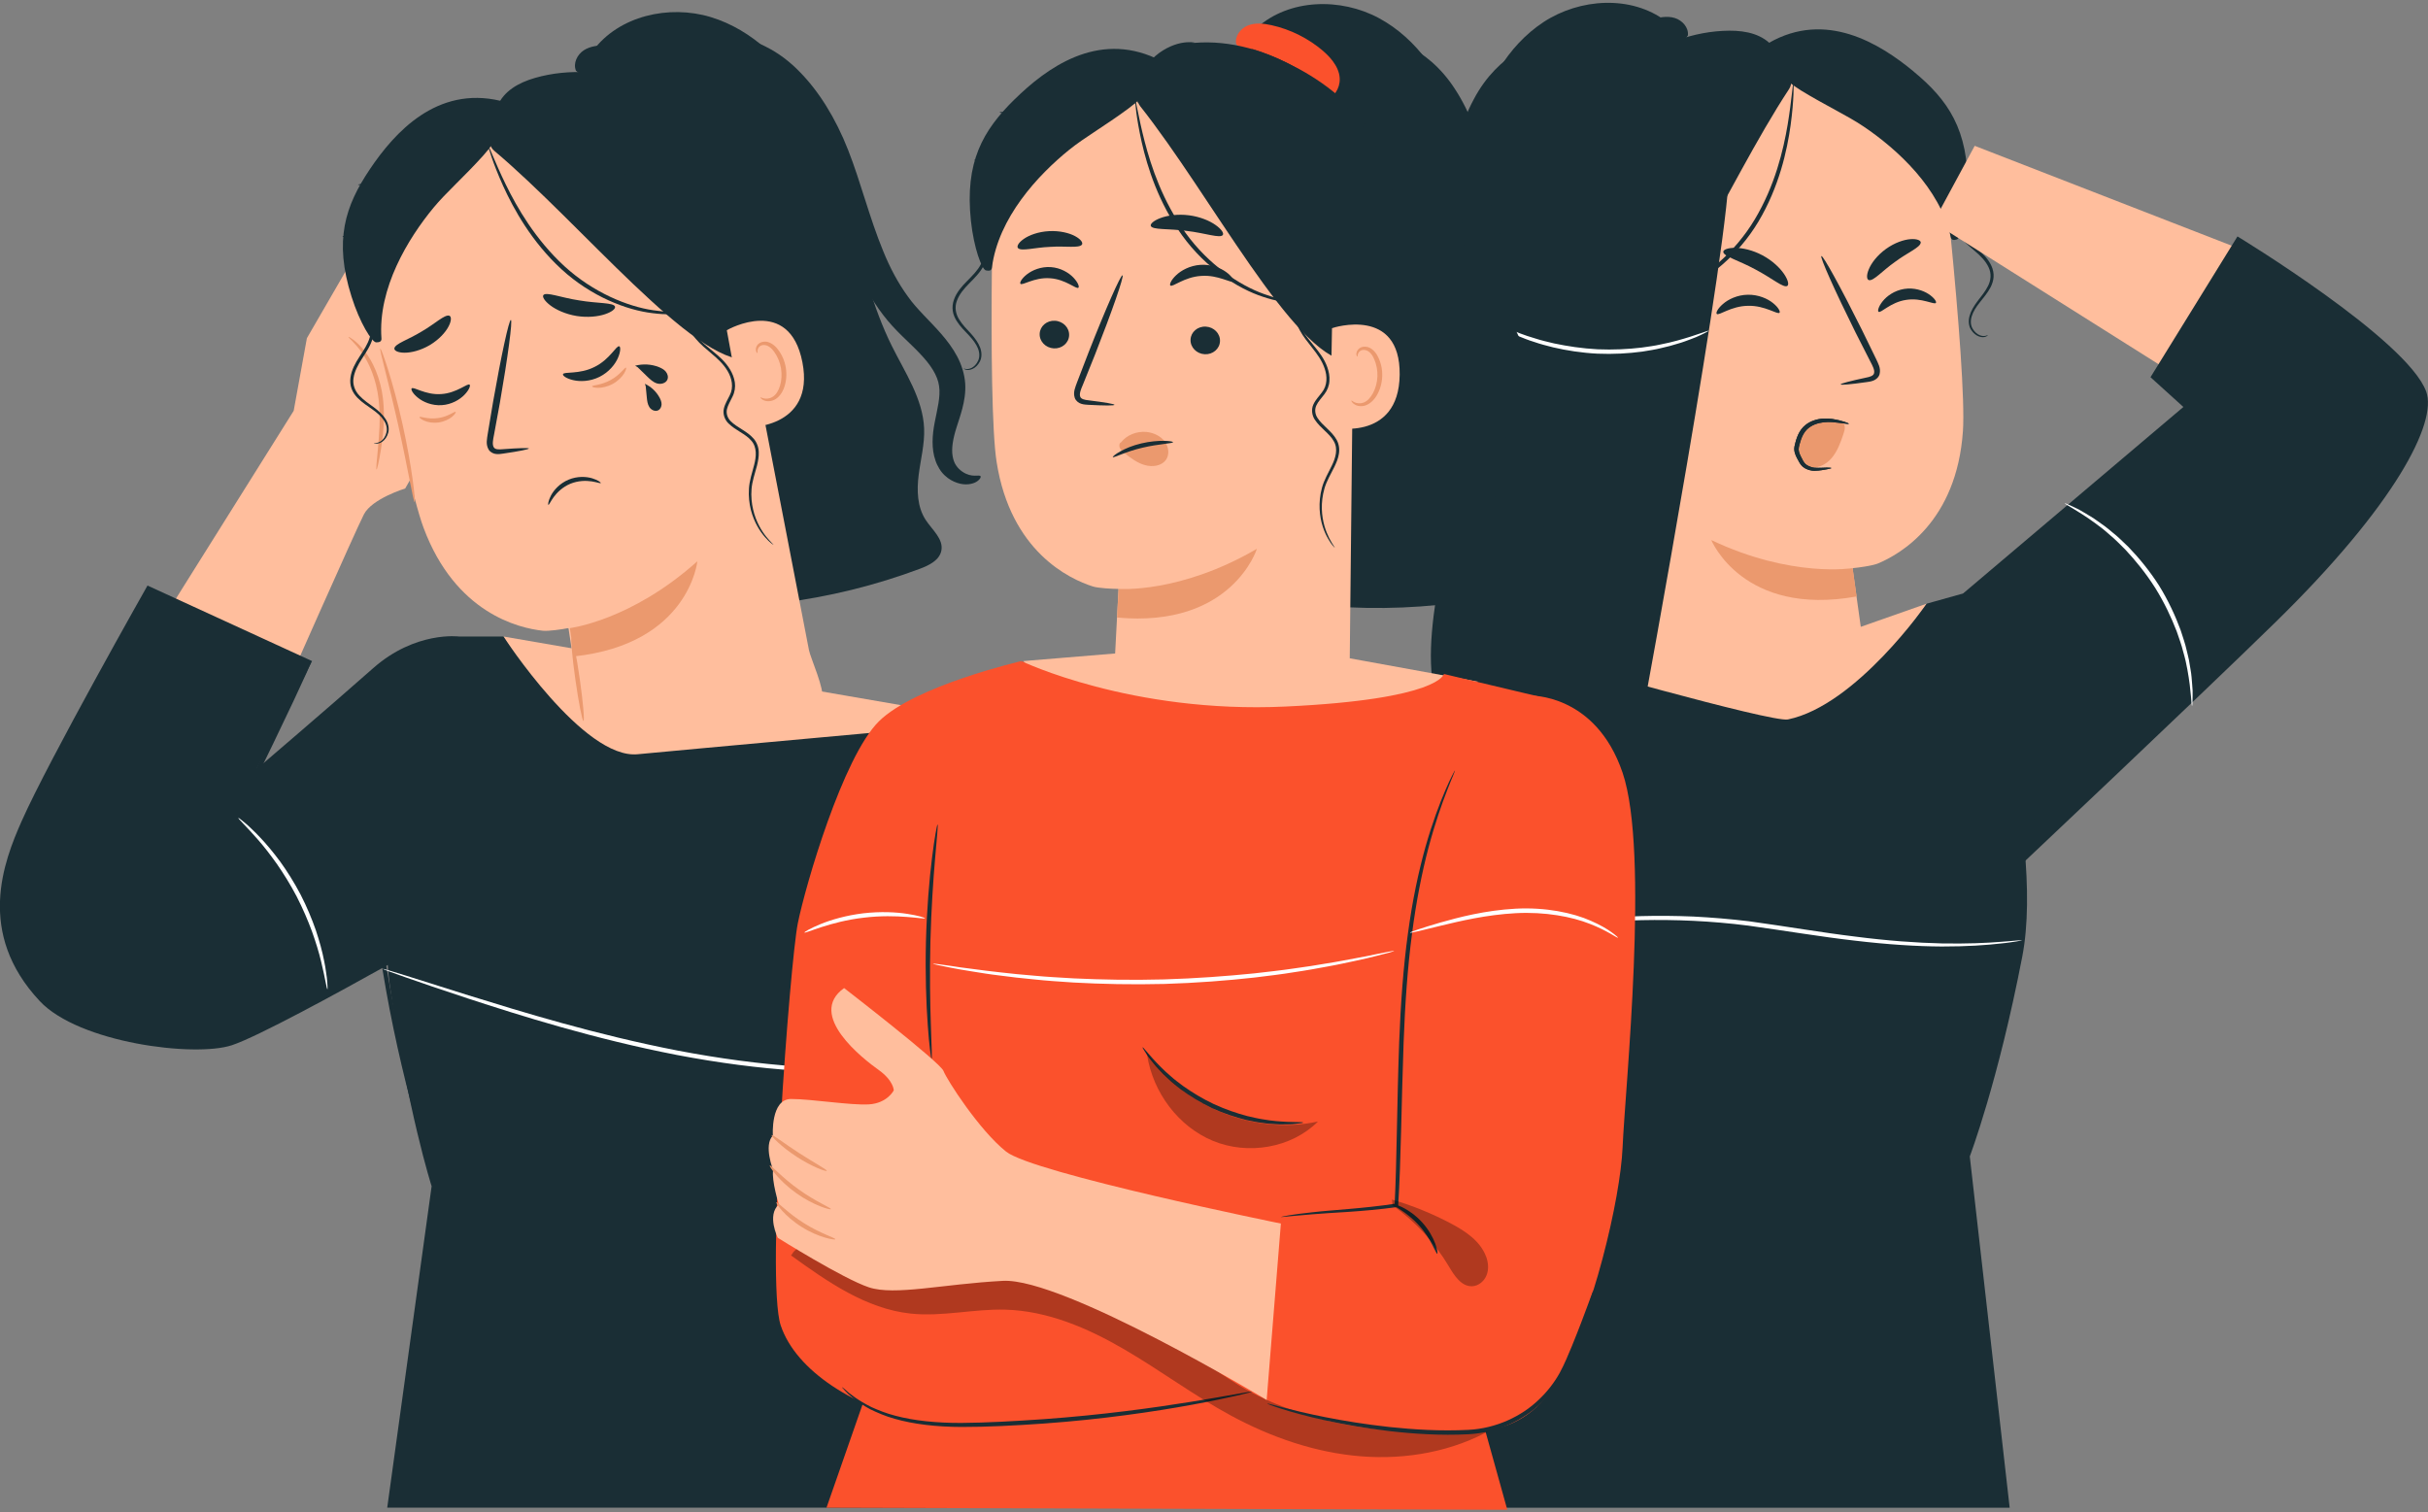 <?xml version="1.0" encoding="UTF-8"?> <svg xmlns="http://www.w3.org/2000/svg" width="350" height="218" viewBox="0 0 350 218" fill="none"><rect x="0" y="0" width="350" height="218" fill="#808080" stroke="none"/><g clip-path="url(#clip0_87_1572)"><path d="M209.893 68.758C208.832 64.596 210.23 60.27 210.962 56.042C212.04 49.873 211.703 43.564 211.472 37.312C211.234 31.06 211.102 24.719 212.558 18.631C214.014 12.543 217.247 6.644 222.487 3.194C227.726 -0.255 235.154 -0.73 240.155 3.055L237.72 19.106C240.015 41.687 239.695 64.531 236.774 87.046C229.988 88.16 223.071 88.472 216.21 87.972C214.804 87.874 213.167 87.587 212.517 86.341C211.719 84.826 212.928 83.097 213.422 81.458C214.072 79.312 213.447 76.985 212.542 74.928C211.637 72.871 210.444 70.921 209.893 68.75V68.758Z" fill="#1A2E35"></path><path d="M230.901 7.209C232.867 5.202 235.335 3.686 238.016 2.842C239.11 2.498 240.295 2.26 241.397 2.588C242.499 2.916 243.445 3.965 243.314 5.104L236.741 14.592C235.442 15.829 233.303 15.665 231.683 14.886C230.424 14.288 229.256 13.272 228.952 11.921C228.557 10.192 229.659 8.479 230.901 7.209Z" fill="#1A2E35"></path><path d="M281.176 33.83C279.835 20.212 268.04 9.422 254.073 9.962C239.259 10.536 228.039 22.941 229.075 37.238L234.726 94.756C234.833 95.871 235.327 96.911 236.092 97.722C240.229 102.081 246.925 104.949 252.469 104.842C257.848 104.744 262.973 102.54 267.045 99.353C268.427 98.271 269.101 96.526 268.854 94.789L267.061 81.999C267.061 81.95 267.086 81.909 267.135 81.901C267.933 81.835 269.965 81.548 270.705 81.237C273.962 79.877 282.065 75.215 282.961 62.138C283.257 57.804 282.344 45.768 281.168 33.838L281.176 33.83Z" fill="#FFBE9D"></path><path d="M265.334 55.419C265.309 55.297 266.707 54.928 268.978 54.444C269.554 54.338 270.096 54.174 270.154 53.773C270.253 53.347 269.948 52.757 269.611 52.117C268.937 50.782 268.229 49.389 267.481 47.931C264.511 41.958 262.307 37.025 262.554 36.91C262.8 36.796 265.408 41.548 268.377 47.513C269.093 48.988 269.784 50.389 270.434 51.733C270.713 52.363 271.166 53.06 270.944 53.945C270.829 54.387 270.425 54.731 270.064 54.862C269.702 55.01 269.373 55.043 269.085 55.084C266.781 55.411 265.35 55.542 265.326 55.419H265.334Z" fill="#1A2E35"></path><path d="M279.079 43.654C278.881 44.022 277.022 42.867 274.76 43.236C272.498 43.572 271.092 45.235 270.787 44.94C270.639 44.809 270.787 44.178 271.396 43.424C271.988 42.679 273.09 41.876 274.497 41.654C275.912 41.433 277.212 41.867 278.009 42.392C278.824 42.925 279.169 43.482 279.07 43.645L279.079 43.654Z" fill="#1A2E35"></path><path d="M256.532 45.079C256.261 45.423 254.46 44.022 251.984 44.088C249.508 44.113 247.756 45.579 247.468 45.251C247.328 45.104 247.591 44.489 248.356 43.834C249.105 43.17 250.413 42.515 251.951 42.49C253.497 42.466 254.813 43.064 255.586 43.695C256.376 44.326 256.656 44.932 256.524 45.079H256.532Z" fill="#1A2E35"></path><path d="M267.061 81.901C267.061 81.901 258.317 83.376 246.686 77.861C246.686 77.861 251.227 88.955 267.637 85.989L267.061 81.901Z" fill="#EB996E"></path><path d="M265.26 60.753C263.787 60.245 262.019 60.598 260.736 61.638C259.847 62.367 259.181 63.449 259.099 64.588C259.025 65.727 259.617 66.89 260.629 67.267C261.772 67.693 263.138 67.071 263.993 66.087C264.848 65.104 265.309 63.842 265.72 62.605C265.836 62.261 265.951 61.909 265.926 61.556C265.901 61.204 265.712 60.852 265.391 60.753" fill="#EB996E"></path><path d="M257.651 41.212C257.125 41.589 255.397 40.065 252.995 38.82C250.618 37.525 248.397 36.952 248.414 36.296C248.43 35.993 249.063 35.722 250.116 35.731C251.161 35.731 252.625 36.042 254.056 36.804C255.488 37.566 256.565 38.607 257.158 39.475C257.758 40.352 257.898 41.024 257.651 41.212Z" fill="#1A2E35"></path><path d="M276.874 34.985C276.809 35.681 274.991 36.394 273.181 37.746C271.339 39.041 270.08 40.54 269.405 40.385C269.093 40.294 269.019 39.713 269.389 38.828C269.743 37.951 270.598 36.804 271.857 35.895C273.115 34.985 274.464 34.543 275.41 34.477C276.364 34.411 276.899 34.666 276.883 34.985H276.874Z" fill="#1A2E35"></path><path d="M255.636 6.791C254.139 4.972 251.794 4.407 249.277 4.424C239.02 4.489 228.787 12.265 224.51 21.556C220.233 30.847 221.927 43.424 227.504 52.003L231.362 52.068C239.119 50.364 248.833 26.57 257.898 12.838C259.025 11.134 256.935 8.373 255.636 6.791Z" fill="#1A2E35"></path><path d="M275.854 10.306C270.911 6.218 263.179 1.498 255.002 6.177C254.106 8.807 257.19 11.552 259.633 13.051C263.22 15.247 266.263 16.632 268.64 18.238C273.444 21.474 279.663 27.111 281.209 34.199C281.308 34.641 281.662 34.657 282.106 34.51C282.673 34.33 283.562 31.192 283.636 27.201C283.792 18.688 280.798 14.395 275.854 10.315V10.306Z" fill="#1A2E35"></path><path d="M233.13 47.12C232.875 47.029 223.046 44.842 224 54.633C224.954 64.424 234.628 61.45 234.611 61.171C234.603 60.893 233.13 47.128 233.13 47.128V47.12Z" fill="#FFBE9D"></path><path d="M231.247 57.746C231.197 57.722 231.091 57.886 230.811 58.041C230.539 58.197 230.062 58.336 229.536 58.189C228.458 57.91 227.43 56.354 227.208 54.592C227.093 53.707 227.208 52.839 227.447 52.101C227.677 51.356 228.096 50.815 228.606 50.667C229.116 50.495 229.511 50.774 229.659 51.036C229.816 51.298 229.774 51.495 229.832 51.511C229.865 51.536 230.029 51.323 229.906 50.929C229.848 50.741 229.709 50.52 229.462 50.356C229.207 50.184 228.853 50.127 228.491 50.2C227.734 50.323 227.126 51.085 226.854 51.888C226.542 52.699 226.402 53.674 226.525 54.674C226.78 56.64 227.973 58.386 229.437 58.664C230.145 58.779 230.704 58.517 230.975 58.254C231.255 57.984 231.288 57.763 231.247 57.746Z" fill="#EB996E"></path><path d="M236.733 43.203C236.7 43.064 239.094 42.957 242.475 41.36C245.839 39.811 250.034 36.501 252.954 31.626C255.874 26.742 257.075 21.63 257.692 17.976C257.996 16.132 258.177 14.633 258.293 13.592C258.408 12.551 258.474 11.978 258.523 11.978C258.564 11.978 258.572 12.56 258.531 13.608C258.49 14.657 258.375 16.173 258.12 18.041C257.61 21.744 256.458 26.947 253.481 31.945C250.495 36.935 246.143 40.278 242.656 41.753C240.912 42.515 239.415 42.9 238.37 43.064C237.852 43.17 237.432 43.178 237.161 43.211C236.881 43.236 236.741 43.236 236.733 43.211V43.203Z" fill="#1A2E35"></path><path d="M286.531 48.332C286.531 48.267 286.087 48.627 285.355 48.316C285.001 48.168 284.623 47.849 284.351 47.373C284.072 46.907 284.022 46.267 284.228 45.604C284.425 44.94 284.845 44.285 285.363 43.629C285.873 42.965 286.498 42.277 286.951 41.401C287.173 40.958 287.345 40.458 287.378 39.926C287.411 39.393 287.296 38.836 287.074 38.344C286.622 37.337 285.807 36.542 284.968 35.829C284.129 35.116 283.298 34.436 282.772 33.592C282.237 32.756 282.081 31.781 282.122 30.856C282.204 28.996 282.813 27.341 282.846 25.866C282.928 24.399 282.575 23.195 282.081 22.523C281.843 22.179 281.596 21.966 281.423 21.843C281.242 21.72 281.143 21.671 281.135 21.679C281.102 21.72 281.522 21.941 281.925 22.621C282.344 23.285 282.632 24.432 282.517 25.849C282.451 27.267 281.801 28.889 281.694 30.847C281.645 31.814 281.801 32.904 282.385 33.838C282.969 34.764 283.833 35.468 284.664 36.181C285.495 36.886 286.251 37.64 286.663 38.541C287.099 39.434 286.992 40.425 286.572 41.237C286.161 42.064 285.569 42.744 285.059 43.424C284.549 44.104 284.113 44.809 283.915 45.546C283.71 46.267 283.792 47.021 284.129 47.537C284.45 48.054 284.886 48.373 285.289 48.512C285.692 48.66 286.046 48.619 286.243 48.537C286.449 48.463 286.531 48.373 286.531 48.365V48.332Z" fill="#1A2E35"></path><path d="M235.491 78.689C235.491 78.689 235.59 78.582 235.746 78.353C235.902 78.124 236.116 77.771 236.33 77.296C236.774 76.346 237.243 74.846 237.177 72.945C237.136 72.003 236.964 70.963 236.569 69.914C236.182 68.849 235.483 67.865 234.866 66.825C234.257 65.801 233.731 64.531 234.29 63.367C234.808 62.196 236.018 61.376 236.741 60.041C237.112 59.377 237.144 58.476 236.741 57.812C236.363 57.148 235.812 56.706 235.384 56.214C234.479 55.272 234.389 53.928 234.685 52.781C234.973 51.618 235.582 50.626 236.19 49.717C236.791 48.807 237.375 47.939 237.753 47.062C238.576 45.301 238.222 43.58 237.622 42.712C237.325 42.261 236.98 41.999 236.733 41.876C236.486 41.745 236.338 41.712 236.338 41.72C236.297 41.769 236.939 41.925 237.474 42.802C237.992 43.654 238.271 45.276 237.457 46.931C237.079 47.767 236.495 48.594 235.878 49.504C235.261 50.405 234.595 51.438 234.282 52.675C234.126 53.289 234.052 53.961 234.159 54.633C234.249 55.305 234.578 55.985 235.055 56.501C235.508 57.017 236.042 57.468 236.347 58.017C236.659 58.566 236.643 59.238 236.33 59.819C235.697 61.007 234.463 61.851 233.871 63.17C233.566 63.826 233.533 64.588 233.706 65.243C233.871 65.907 234.183 66.489 234.496 67.03C235.146 68.095 235.828 69.037 236.207 70.045C236.593 71.044 236.791 72.044 236.84 72.962C236.947 74.797 236.536 76.28 236.157 77.23C235.771 78.189 235.434 78.664 235.475 78.689H235.491Z" fill="#1A2E35"></path><path d="M204.053 77.632C204.004 77.763 204.209 78.058 204.834 78.238C205.451 78.41 206.521 78.328 207.541 77.607C208.051 77.255 208.552 76.755 208.947 76.083C209.153 75.747 209.309 75.362 209.432 74.928C209.531 74.518 209.613 74.092 209.622 73.65C209.712 71.856 209.038 70.012 208.149 68.316C207.286 66.653 206.274 65.022 206.06 63.482C205.83 61.941 206.364 60.18 207.384 58.214C208.363 56.255 209.86 54.092 210.88 51.38C211.892 48.734 212.501 45.882 212.772 43.015C213.34 37.271 212.937 32.011 213.126 27.406C213.282 22.859 214.105 18.828 215.347 15.698C216.564 12.543 218.283 10.405 219.624 9.045C220.323 8.397 220.874 7.865 221.277 7.521C221.664 7.152 221.853 6.89 221.787 6.742C221.722 6.603 221.409 6.587 220.85 6.709C220.282 6.808 219.517 7.127 218.555 7.635C216.696 8.692 214.228 10.905 212.435 14.338C210.6 17.738 209.35 22.187 208.939 27.16C208.519 32.076 208.774 37.328 208.248 42.548C207.993 45.153 207.491 47.603 206.702 49.823C205.961 52.003 204.662 54.068 203.6 56.411C203.074 57.583 202.605 58.82 202.342 60.147C202.079 61.466 202.054 62.884 202.358 64.195C202.663 65.514 203.222 66.604 203.773 67.521C204.333 68.439 204.892 69.217 205.369 69.93C206.315 71.323 206.94 72.593 207.072 73.691C207.113 73.961 207.113 74.232 207.105 74.478C207.088 74.699 207.055 74.92 206.981 75.133C206.85 75.567 206.619 75.952 206.364 76.264C205.32 77.558 204.135 77.304 204.036 77.624L204.053 77.632Z" fill="#1A2E35"></path><path d="M264.009 67.472C264.009 67.513 263.779 67.562 263.368 67.652C262.948 67.726 262.356 67.857 261.558 67.874C261.369 67.874 261.122 67.849 260.917 67.792C260.703 67.734 260.481 67.669 260.258 67.546C260.036 67.431 259.823 67.267 259.65 67.054C259.469 66.849 259.345 66.595 259.23 66.391C259 65.965 258.687 65.465 258.646 64.809C258.646 64.645 258.646 64.49 258.687 64.326L258.786 63.908C258.852 63.629 258.934 63.343 259.041 63.064C259.247 62.499 259.551 61.95 259.971 61.532C260.39 61.106 260.9 60.819 261.394 60.639C262.397 60.27 263.376 60.295 264.133 60.401C265.663 60.647 266.518 61.024 266.51 61.089C266.493 61.196 265.564 60.975 264.092 60.852C263.36 60.811 262.479 60.844 261.607 61.188C261.18 61.36 260.76 61.614 260.423 61.966C260.086 62.318 259.831 62.777 259.642 63.285C259.551 63.539 259.469 63.801 259.403 64.064L259.313 64.457C259.288 64.572 259.28 64.678 259.28 64.793C259.288 65.235 259.526 65.678 259.757 66.12C259.971 66.587 260.176 66.882 260.522 67.087C260.867 67.275 261.237 67.406 261.575 67.431C262.29 67.48 262.915 67.415 263.335 67.415C263.763 67.415 264.001 67.439 264.001 67.488L264.009 67.472Z" fill="#1A2E35"></path><path d="M277.73 87.03L264.157 91.798C264.157 91.798 265.72 104.957 265.786 104.138C265.852 103.318 277.73 87.03 277.73 87.03Z" fill="#FFBE9D"></path><path d="M264.009 67.472C264.009 67.513 263.779 67.562 263.368 67.652C262.948 67.726 262.356 67.857 261.558 67.874C261.369 67.874 261.122 67.849 260.917 67.792C260.703 67.734 260.481 67.669 260.258 67.546C260.036 67.431 259.823 67.267 259.65 67.054C259.469 66.849 259.345 66.595 259.23 66.391C259 65.965 258.687 65.465 258.646 64.809C258.646 64.645 258.646 64.49 258.687 64.326L258.786 63.908C258.852 63.629 258.934 63.343 259.041 63.064C259.247 62.499 259.551 61.95 259.971 61.532C260.39 61.106 260.9 60.819 261.394 60.639C262.397 60.27 263.376 60.295 264.133 60.401C265.663 60.647 266.518 61.024 266.51 61.089C266.493 61.196 265.564 60.975 264.092 60.852C263.36 60.811 262.479 60.844 261.607 61.188C261.18 61.36 260.76 61.614 260.423 61.966C260.086 62.318 259.831 62.777 259.642 63.285C259.551 63.539 259.469 63.801 259.403 64.064L259.313 64.457C259.288 64.572 259.28 64.678 259.28 64.793C259.288 65.235 259.526 65.678 259.757 66.12C259.971 66.587 260.176 66.882 260.522 67.087C260.867 67.275 261.237 67.406 261.575 67.431C262.29 67.48 262.915 67.415 263.335 67.415C263.763 67.415 264.001 67.439 264.001 67.488L264.009 67.472Z" fill="#1A2E35"></path><path d="M284.656 21.023L278.7 32.052L312.36 53.265L322.329 35.665L284.656 21.023Z" fill="#FFBE9D"></path><path d="M210.271 69.135C210.271 69.135 217.206 25.505 218.834 21.032C220.463 16.558 231.206 5.087 237.72 6.521C244.235 7.955 248.858 14.174 249.244 23.801C249.631 33.437 236.848 102.647 236.848 102.647C236.848 102.647 218.152 116.96 210.954 108.21C203.757 99.459 205.912 90.602 210.28 69.144L210.271 69.135Z" fill="#1A2E35"></path><path d="M223.153 94.977C223.153 94.977 255.381 104.203 257.733 103.72C267.604 101.68 277.738 87.03 277.738 87.03L284.072 85.252C284.072 85.252 295.004 119.812 291.516 137.895C288.028 155.978 283.948 166.719 283.948 166.719L289.698 217.363H195.819L214.968 162.573L209.926 106.858L223.161 94.977H223.153Z" fill="#1A2E35"></path><path d="M309.999 54.379L314.737 58.672L282.978 85.563L290.002 125.932C290.002 125.932 317.27 100.221 328.07 89.644C345.196 72.88 351.382 60.934 349.737 56.444C346.981 48.922 322.535 34.084 322.535 34.084L309.999 54.379Z" fill="#1A2E35"></path><path d="M235.524 123.433C235.458 123.458 234.94 122.36 234.414 120.484C234.142 119.541 233.904 118.402 233.706 117.124C233.525 115.846 233.402 114.429 233.385 112.937C233.385 111.446 233.492 110.021 233.657 108.742C233.838 107.464 234.068 106.317 234.323 105.375C234.825 103.49 235.327 102.384 235.393 102.409C235.606 102.458 233.961 107.038 234.027 112.929C234.027 118.82 235.738 123.376 235.532 123.433H235.524Z" fill="#1A2E35"></path><path d="M267.53 134.732C267.53 134.732 267.645 135.207 267.686 136.092C267.736 136.969 267.711 138.255 267.522 139.82C267.16 142.942 265.901 147.276 263.096 151.25C260.283 155.232 256.615 157.862 253.793 159.263C252.378 159.976 251.169 160.418 250.33 160.672C249.483 160.926 249.006 161.017 248.989 160.984C248.948 160.869 250.848 160.361 253.579 158.862C256.302 157.387 259.839 154.757 262.57 150.881C265.309 147.006 266.6 142.811 267.069 139.755C267.563 136.682 267.398 134.732 267.522 134.732H267.53Z" fill="#1A2E35"></path><path d="M301.411 105.498C301.485 105.563 300.556 106.629 299.182 108.423C297.809 110.217 296.024 112.79 294.379 115.813C292.742 118.845 291.557 121.737 290.8 123.868C290.044 125.998 289.665 127.35 289.567 127.325C289.492 127.309 289.723 125.916 290.373 123.728C291.022 121.541 292.149 118.583 293.811 115.51C295.481 112.446 297.348 109.881 298.829 108.144C300.309 106.399 301.354 105.449 301.411 105.506V105.498Z" fill="#1A2E35"></path><path d="M291.499 135.56C291.499 135.56 291.228 135.633 290.71 135.715C290.183 135.789 289.418 135.928 288.415 136.018C286.416 136.256 283.512 136.461 279.91 136.453C276.315 136.436 272.029 136.166 267.308 135.601C262.586 135.068 257.429 134.191 252.025 133.446C241.175 132.061 231.214 132.651 224.14 133.659C220.595 134.158 217.749 134.724 215.791 135.142C214.828 135.355 214.072 135.519 213.537 135.642C213.019 135.748 212.747 135.797 212.739 135.781C212.739 135.756 212.994 135.674 213.504 135.519C214.014 135.371 214.763 135.15 215.733 134.904C217.683 134.412 220.521 133.773 224.074 133.216C227.628 132.667 231.897 132.2 236.651 132.069C239.028 132.004 241.529 132.028 244.12 132.135C246.703 132.266 249.384 132.487 252.107 132.815C257.544 133.56 262.677 134.453 267.382 135.019C272.079 135.625 276.34 135.928 279.918 136.01C283.496 136.076 286.4 135.945 288.39 135.781C289.394 135.723 290.167 135.625 290.693 135.592C291.22 135.551 291.499 135.543 291.499 135.56Z" fill="white"></path><path d="M315.995 101.762C315.864 101.762 315.905 99.722 315.312 96.518C315.23 96.116 315.148 95.698 315.057 95.264C314.967 94.83 314.827 94.388 314.704 93.929C314.482 92.995 314.12 92.036 313.774 91.02C313.001 89.013 311.989 86.866 310.681 84.76C309.349 82.663 307.852 80.819 306.379 79.246C305.614 78.492 304.907 77.747 304.159 77.14C303.797 76.829 303.459 76.509 303.106 76.239C302.752 75.969 302.406 75.715 302.086 75.469C299.453 73.535 297.586 72.683 297.652 72.56C297.669 72.519 298.137 72.716 298.976 73.117C299.19 73.216 299.421 73.33 299.667 73.453C299.914 73.584 300.177 73.748 300.457 73.912C301.016 74.256 301.683 74.609 302.349 75.108C302.686 75.346 303.04 75.6 303.41 75.862C303.78 76.124 304.126 76.444 304.504 76.747C305.277 77.345 306.009 78.083 306.807 78.845C308.329 80.418 309.867 82.286 311.233 84.424C312.565 86.579 313.577 88.775 314.334 90.823C314.671 91.864 315.016 92.847 315.222 93.798C315.329 94.273 315.461 94.724 315.543 95.166C315.617 95.608 315.691 96.034 315.757 96.444C315.913 97.255 315.946 98.009 316.003 98.656C316.028 98.984 316.061 99.287 316.069 99.566C316.069 99.844 316.069 100.098 316.069 100.336C316.069 101.262 316.036 101.762 315.995 101.762Z" fill="white"></path><path d="M246.316 47.693C246.316 47.693 245.929 47.947 245.164 48.299C244.786 48.48 244.317 48.693 243.758 48.889C243.199 49.094 242.573 49.348 241.85 49.545C241.134 49.766 240.344 49.995 239.481 50.176C238.625 50.397 237.696 50.528 236.717 50.692C234.751 50.954 232.571 51.085 230.276 50.987C227.989 50.872 225.826 50.528 223.893 50.077C222.931 49.832 222.018 49.602 221.187 49.307C220.34 49.053 219.583 48.742 218.892 48.463C218.193 48.201 217.592 47.882 217.058 47.627C216.515 47.382 216.07 47.128 215.717 46.915C214.993 46.497 214.606 46.243 214.631 46.21C214.689 46.104 216.293 47.013 219.065 48.045C219.756 48.299 220.521 48.578 221.351 48.807C222.174 49.078 223.079 49.283 224.033 49.512C225.941 49.913 228.063 50.241 230.309 50.356C232.555 50.454 234.702 50.34 236.643 50.11C237.605 49.971 238.526 49.856 239.374 49.66C240.229 49.504 241.011 49.299 241.726 49.111C244.58 48.34 246.267 47.587 246.308 47.693H246.316Z" fill="white"></path><path d="M218.209 20.007C218.209 20.007 218.349 19.606 218.719 18.942C219.114 18.295 219.723 17.369 220.619 16.337C222.396 14.247 225.382 11.88 228.894 9.708C229.774 9.159 230.63 8.627 231.469 8.127C232.308 7.627 233.147 7.16 234.002 6.824C234.858 6.488 235.738 6.292 236.577 6.292C237.416 6.292 238.173 6.464 238.831 6.685C240.147 7.144 241.085 7.75 241.718 8.152C242.351 8.569 242.68 8.832 242.664 8.864C242.639 8.905 242.261 8.717 241.595 8.365C240.92 8.029 239.966 7.488 238.699 7.111C238.066 6.931 237.358 6.791 236.593 6.824C235.837 6.841 235.031 7.037 234.233 7.373C233.427 7.701 232.629 8.16 231.798 8.668C230.975 9.184 230.12 9.708 229.24 10.257C225.744 12.42 222.783 14.69 220.957 16.648C219.114 18.598 218.316 20.081 218.217 20.024L218.209 20.007Z" fill="#1A2E35"></path><path d="M52.743 34.067L44.237 48.758L42.337 59.221L26.1 85.121L23.904 88.627L40.709 100.328C40.709 100.328 51.279 76.436 52.455 74.158C53.623 71.88 58.41 70.422 58.41 70.422L66.002 57.091L52.734 34.067H52.743Z" fill="#FFBE9D"></path><path d="M54.281 67.71C54.19 67.693 54.297 66.546 54.478 64.695C54.643 62.851 54.898 60.286 54.569 57.501C54.24 54.723 53.228 52.339 52.167 50.848C51.122 49.34 50.16 48.66 50.234 48.57C50.258 48.537 50.522 48.676 50.941 48.988C51.369 49.307 51.937 49.832 52.529 50.577C53.73 52.06 54.857 54.535 55.202 57.419C55.539 60.303 55.202 62.908 54.922 64.744C54.626 66.587 54.355 67.718 54.273 67.701L54.281 67.71Z" fill="#EB996E"></path><path d="M72.583 91.766L143.554 104.023C143.554 104.023 83.646 110.291 83.622 109.472C83.597 108.652 72.583 91.774 72.583 91.774V91.766Z" fill="#FFBE9D"></path><path d="M133.214 61.778C133.041 57.492 130.475 53.732 128.566 49.889C125.778 44.276 124.297 38.139 122.743 32.068C121.188 26.005 119.51 19.884 116.376 14.46C113.242 9.036 108.471 4.292 102.458 2.465C96.445 0.638 89.19 2.277 85.472 7.324L92.382 22.031C96.618 44.334 103.429 66.153 112.642 86.907C119.469 86.055 126.189 84.4 132.622 81.991C133.938 81.499 135.427 80.762 135.698 79.385C136.027 77.706 134.382 76.395 133.444 74.961C132.21 73.085 132.145 70.676 132.432 68.447C132.712 66.219 133.304 64.014 133.214 61.769V61.778Z" fill="#1A2E35"></path><path d="M95.54 8.717C93.089 7.349 90.284 6.595 87.471 6.537C86.328 6.513 85.119 6.628 84.156 7.25C83.194 7.873 82.585 9.151 83.029 10.2L92.028 17.443C93.624 18.262 95.631 17.5 96.964 16.296C98 15.362 98.831 14.067 98.74 12.682C98.625 10.913 97.079 9.585 95.532 8.717H95.54Z" fill="#1A2E35"></path><path d="M54.725 48.439C52.134 35.001 60.368 21.318 73.915 17.893C88.286 14.256 102.573 22.982 105.65 36.984L116.615 93.732C116.828 94.83 118.967 99.582 118.465 100.582C115.743 105.932 107.821 106.948 102.467 108.415C97.276 109.84 91.74 109.168 86.92 107.268C85.291 106.62 84.14 105.137 83.885 103.408L81.96 90.635C81.96 90.586 81.911 90.553 81.861 90.561C81.072 90.725 79.048 91.02 78.242 90.93C74.73 90.553 65.632 88.365 61.051 76.075C59.537 72.003 56.979 60.205 54.709 48.431L54.725 48.439Z" fill="#FFBE9D"></path><path d="M76.26 64.67C76.243 64.547 74.804 64.588 72.484 64.76C71.9 64.817 71.333 64.817 71.16 64.449C70.946 64.072 71.061 63.416 71.209 62.703C71.481 61.237 71.76 59.697 72.056 58.082C73.2 51.519 73.915 46.161 73.644 46.12C73.373 46.079 72.229 51.372 71.078 57.935C70.806 59.549 70.551 61.089 70.304 62.564C70.214 63.244 69.984 64.047 70.444 64.826C70.683 65.211 71.16 65.432 71.546 65.457C71.933 65.489 72.262 65.432 72.55 65.391C74.853 65.055 76.26 64.776 76.251 64.645L76.26 64.67Z" fill="#1A2E35"></path><path d="M67.713 55.469C67.442 55.149 65.879 56.681 63.584 56.812C61.297 56.976 59.57 55.657 59.331 56.009C59.216 56.165 59.504 56.755 60.261 57.353C61.001 57.951 62.252 58.5 63.675 58.41C65.097 58.32 66.274 57.615 66.94 56.927C67.623 56.231 67.837 55.616 67.705 55.469H67.713Z" fill="#1A2E35"></path><path d="M89.264 49.93C88.861 49.75 87.915 51.823 85.695 52.904C83.49 54.018 81.253 53.535 81.154 53.953C81.096 54.15 81.615 54.567 82.602 54.797C83.572 55.034 85.037 55.018 86.418 54.33C87.8 53.642 88.689 52.503 89.084 51.585C89.487 50.659 89.462 49.995 89.273 49.922L89.264 49.93Z" fill="#1A2E35"></path><path d="M82.141 90.553C82.141 90.553 90.951 89.496 100.525 80.918C100.525 80.918 99.332 92.839 82.75 94.633L82.141 90.545V90.553Z" fill="#EB996E"></path><path d="M88.664 44.219C88.475 43.596 86.171 43.768 83.506 43.31C80.833 42.908 78.711 42.023 78.324 42.548C78.152 42.802 78.497 43.392 79.336 44.031C80.167 44.661 81.524 45.292 83.12 45.555C84.724 45.809 86.213 45.636 87.208 45.301C88.22 44.965 88.738 44.514 88.656 44.219H88.664Z" fill="#1A2E35"></path><path d="M64.769 45.514C64.102 45.301 62.72 46.677 60.771 47.8C58.846 48.98 56.971 49.537 56.847 50.217C56.806 50.536 57.316 50.839 58.279 50.848C59.233 50.864 60.623 50.536 61.955 49.75C63.288 48.955 64.234 47.898 64.662 47.062C65.106 46.218 65.073 45.628 64.769 45.514Z" fill="#1A2E35"></path><path d="M71.703 15.296C72.624 13.133 74.713 11.929 77.123 11.232C86.978 8.397 99.004 12.961 105.749 20.663C112.494 28.357 114.46 40.909 111.548 50.708L107.863 51.855C99.941 52.413 83.852 32.339 71.242 21.736C69.679 20.417 70.888 17.181 71.695 15.296H71.703Z" fill="#1A2E35"></path><path d="M53.319 24.391C56.897 19.073 62.967 12.363 72.139 14.534C73.743 16.804 71.571 20.302 69.655 22.433C66.841 25.554 64.316 27.742 62.49 29.946C58.805 34.411 54.454 41.564 54.988 48.799C55.021 49.25 54.684 49.364 54.223 49.356C53.623 49.34 51.879 46.587 50.678 42.777C48.103 34.657 49.749 29.7 53.327 24.383L53.319 24.391Z" fill="#1A2E35"></path><path d="M104.77 47.611C104.984 47.456 113.793 42.58 115.669 52.232C117.544 61.892 107.427 61.769 107.352 61.499C107.278 61.229 104.77 47.611 104.77 47.611Z" fill="#FFBE9D"></path><path d="M109.606 57.271C109.606 57.271 109.796 57.353 110.108 57.435C110.412 57.509 110.906 57.501 111.375 57.214C112.329 56.64 112.872 54.854 112.584 53.109C112.436 52.224 112.09 51.421 111.646 50.79C111.21 50.143 110.659 49.733 110.125 49.741C109.59 49.725 109.286 50.102 109.22 50.397C109.146 50.692 109.244 50.872 109.195 50.897C109.17 50.929 108.957 50.774 108.957 50.364C108.957 50.167 109.031 49.913 109.22 49.684C109.417 49.455 109.738 49.291 110.108 49.258C110.865 49.168 111.671 49.725 112.165 50.413C112.699 51.102 113.11 52.003 113.275 52.994C113.588 54.953 112.946 56.968 111.622 57.64C110.972 57.951 110.363 57.853 110.026 57.681C109.68 57.501 109.59 57.296 109.615 57.271H109.606Z" fill="#EB996E"></path><path d="M51.608 26.636C51.608 26.71 52.718 26.742 54.503 26.587C56.288 26.431 58.747 26.046 61.388 25.317C64.028 24.588 66.34 23.662 67.952 22.883C69.564 22.105 70.502 21.515 70.469 21.45C70.428 21.367 69.424 21.826 67.779 22.49C66.134 23.162 63.839 24.006 61.231 24.727C58.624 25.44 56.214 25.89 54.462 26.152C52.71 26.423 51.608 26.538 51.616 26.636H51.608Z" fill="#1A2E35"></path><path d="M49.37 34.1C49.37 34.174 50.201 34.321 51.566 34.28C52.932 34.239 54.824 33.953 56.79 33.207C58.747 32.462 60.36 31.421 61.404 30.544C62.449 29.668 62.975 28.996 62.926 28.947C62.803 28.791 60.409 31.216 56.576 32.642C52.767 34.117 49.362 33.904 49.37 34.1Z" fill="#1A2E35"></path><path d="M107.492 23.793C107.459 23.67 105.419 24.358 101.998 24.776C100.295 25.022 98.239 25.071 95.968 25.063C93.698 24.981 91.197 24.743 88.615 24.301C86.032 23.834 83.605 23.178 81.434 22.498C79.278 21.769 77.354 21.048 75.799 20.302C72.665 18.869 70.855 17.713 70.798 17.812C70.773 17.844 71.209 18.156 72.023 18.688C72.427 18.967 72.936 19.27 73.537 19.598C74.138 19.934 74.82 20.327 75.61 20.696C77.156 21.491 79.081 22.261 81.253 23.031C83.441 23.752 85.884 24.424 88.499 24.899C91.115 25.358 93.649 25.571 95.952 25.628C98.255 25.612 100.336 25.513 102.055 25.21C102.919 25.104 103.692 24.932 104.367 24.768C105.041 24.628 105.617 24.473 106.078 24.317C107.007 24.022 107.509 23.842 107.492 23.801V23.793Z" fill="#1A2E35"></path><path d="M71.966 21.114C71.966 21.114 72.287 21.581 72.945 22.351C73.274 22.736 73.685 23.211 74.203 23.711C74.722 24.219 75.273 24.825 75.972 25.407C77.321 26.636 79.023 27.98 81.047 29.299C83.079 30.593 85.415 31.872 87.998 32.928C90.589 33.961 93.163 34.674 95.532 35.141C97.909 35.575 100.081 35.78 101.907 35.804C102.82 35.854 103.643 35.788 104.367 35.772C105.091 35.755 105.707 35.69 106.217 35.624C107.229 35.509 107.78 35.419 107.78 35.378C107.772 35.255 105.535 35.542 101.924 35.378C100.122 35.305 97.984 35.059 95.647 34.6C93.32 34.108 90.794 33.395 88.236 32.371C85.695 31.331 83.383 30.085 81.36 28.832C79.353 27.554 77.633 26.259 76.268 25.087C73.529 22.744 72.065 21.04 71.974 21.122L71.966 21.114Z" fill="#1A2E35"></path><path d="M100.196 44.874C100.188 44.727 97.86 45.301 94.167 44.727C90.498 44.194 85.538 42.203 81.343 38.361C77.156 34.502 74.54 29.938 72.912 26.603C72.089 24.924 71.497 23.531 71.086 22.572C70.683 21.605 70.452 21.073 70.411 21.089C70.37 21.105 70.526 21.663 70.864 22.654C71.201 23.645 71.744 25.071 72.517 26.783C74.063 30.184 76.646 34.862 80.924 38.803C85.209 42.744 90.334 44.719 94.101 45.153C95.985 45.391 97.531 45.342 98.584 45.194C99.11 45.153 99.513 45.038 99.785 44.989C100.056 44.932 100.196 44.891 100.196 44.866V44.874Z" fill="#1A2E35"></path><path d="M53.903 63.867C53.886 63.801 54.404 64.023 55.021 63.515C55.317 63.277 55.597 62.859 55.712 62.327C55.844 61.794 55.712 61.171 55.325 60.59C54.947 60.008 54.355 59.5 53.672 59.016C52.989 58.525 52.2 58.041 51.509 57.329C51.172 56.968 50.859 56.542 50.678 56.034C50.489 55.534 50.448 54.969 50.522 54.428C50.67 53.338 51.221 52.339 51.821 51.421C52.422 50.495 53.022 49.61 53.294 48.66C53.565 47.709 53.442 46.726 53.138 45.85C52.529 44.088 51.476 42.679 51.015 41.269C50.522 39.885 50.514 38.631 50.793 37.845C50.925 37.451 51.097 37.181 51.229 37.009C51.369 36.845 51.443 36.763 51.459 36.771C51.509 36.804 51.163 37.132 50.966 37.894C50.752 38.648 50.801 39.836 51.32 41.155C51.788 42.49 52.866 43.867 53.532 45.71C53.861 46.62 54.018 47.709 53.721 48.775C53.425 49.832 52.792 50.749 52.208 51.667C51.616 52.576 51.106 53.519 50.966 54.494C50.801 55.469 51.188 56.395 51.821 57.05C52.447 57.722 53.212 58.214 53.894 58.721C54.585 59.229 55.194 59.787 55.597 60.434C56 61.065 56.132 61.819 55.959 62.4C55.803 62.982 55.474 63.416 55.128 63.662C54.783 63.916 54.437 63.974 54.215 63.949C53.993 63.932 53.886 63.875 53.894 63.867H53.903Z" fill="#1A2E35"></path><path d="M112.699 46.521C112.699 46.521 112.683 46.341 112.699 46.005C112.707 45.669 112.757 45.169 112.773 44.522C112.831 43.236 112.847 41.376 112.666 39.09C112.485 36.804 112.074 34.092 111.186 31.192C110.322 28.291 108.948 25.218 106.966 22.343C105.962 20.917 104.835 19.631 103.626 18.508C102.417 17.386 101.126 16.451 99.851 15.632C97.276 14.026 94.726 12.969 92.538 12.256C90.35 11.544 88.524 11.126 87.257 10.872C86.624 10.732 86.13 10.659 85.801 10.585C85.464 10.519 85.291 10.479 85.291 10.462C85.291 10.446 85.472 10.462 85.81 10.495C86.147 10.536 86.649 10.585 87.29 10.7C88.573 10.896 90.416 11.273 92.637 11.953C94.858 12.633 97.449 13.666 100.073 15.28C101.372 16.099 102.697 17.041 103.931 18.18C105.164 19.319 106.316 20.622 107.336 22.08C109.351 25.005 110.733 28.127 111.58 31.069C112.452 34.01 112.839 36.755 112.979 39.065C113.119 41.376 113.053 43.252 112.938 44.539C112.897 45.186 112.814 45.678 112.781 46.013C112.74 46.349 112.707 46.53 112.691 46.521H112.699Z" fill="#1A2E35"></path><path d="M111.498 78.55C111.498 78.55 111.375 78.476 111.153 78.304C110.939 78.132 110.635 77.853 110.289 77.452C109.598 76.665 108.718 75.362 108.241 73.519C108.011 72.601 107.887 71.561 107.961 70.438C108.027 69.316 108.414 68.168 108.718 66.997C109.014 65.85 109.154 64.473 108.29 63.515C107.459 62.531 106.069 62.089 104.992 61.024C104.449 60.491 104.161 59.631 104.35 58.894C104.523 58.156 104.926 57.566 105.197 56.984C105.798 55.829 105.494 54.51 104.885 53.494C104.276 52.453 103.404 51.683 102.573 50.979C101.734 50.274 100.937 49.61 100.32 48.873C99.028 47.414 98.88 45.669 99.201 44.661C99.357 44.145 99.612 43.801 99.818 43.605C100.015 43.408 100.147 43.334 100.155 43.342C100.213 43.383 99.637 43.703 99.374 44.703C99.119 45.669 99.308 47.3 100.566 48.66C101.167 49.348 101.965 49.987 102.812 50.684C103.659 51.372 104.589 52.175 105.247 53.281C105.568 53.83 105.831 54.444 105.929 55.124C106.028 55.796 105.913 56.542 105.6 57.165C105.313 57.796 104.934 58.369 104.794 58.984C104.655 59.598 104.86 60.245 105.321 60.712C106.267 61.671 107.69 62.138 108.627 63.228C109.105 63.769 109.36 64.49 109.376 65.17C109.409 65.85 109.269 66.497 109.129 67.103C108.808 68.316 108.422 69.406 108.34 70.479C108.249 71.552 108.356 72.56 108.562 73.453C108.981 75.248 109.796 76.55 110.437 77.353C111.087 78.165 111.539 78.525 111.506 78.558L111.498 78.55Z" fill="#1A2E35"></path><path d="M141.341 68.652C141.423 68.758 141.316 69.103 140.757 69.455C140.214 69.791 139.161 70.02 137.976 69.611C137.384 69.414 136.767 69.086 136.191 68.545C135.904 68.283 135.64 67.956 135.402 67.57C135.188 67.21 134.991 66.825 134.851 66.399C134.25 64.703 134.374 62.744 134.744 60.868C135.097 59.025 135.607 57.181 135.369 55.649C135.155 54.1 134.135 52.568 132.605 50.971C131.108 49.364 129.06 47.718 127.308 45.407C125.58 43.154 124.19 40.589 123.105 37.918C120.925 32.568 119.806 27.414 118.317 23.055C116.87 18.746 114.936 15.1 112.847 12.461C110.783 9.782 108.521 8.209 106.851 7.283C105.995 6.857 105.313 6.505 104.827 6.292C104.35 6.054 104.095 5.849 104.12 5.693C104.144 5.538 104.432 5.439 105.008 5.399C105.584 5.333 106.407 5.423 107.476 5.636C109.565 6.128 112.559 7.545 115.257 10.339C117.98 13.084 120.448 16.992 122.266 21.646C124.075 26.243 125.317 31.355 127.316 36.206C128.303 38.639 129.479 40.835 130.87 42.744C132.202 44.629 134.036 46.235 135.723 48.185C136.562 49.16 137.36 50.217 137.993 51.413C138.618 52.601 139.046 53.961 139.136 55.297C139.219 56.648 138.988 57.853 138.725 58.885C138.454 59.926 138.133 60.827 137.878 61.647C137.368 63.252 137.137 64.645 137.318 65.735C137.36 66.014 137.434 66.268 137.516 66.497C137.59 66.702 137.689 66.907 137.82 67.095C138.067 67.472 138.404 67.783 138.733 68.005C140.107 68.947 141.168 68.373 141.349 68.652H141.341Z" fill="#1A2E35"></path><path d="M86.608 69.635C86.566 69.725 86.081 69.52 85.275 69.397C84.477 69.275 83.334 69.283 82.215 69.742C81.096 70.209 80.282 71.02 79.813 71.667C79.336 72.323 79.147 72.806 79.048 72.781C78.974 72.765 79.015 72.208 79.427 71.43C79.83 70.659 80.685 69.684 81.96 69.152C83.235 68.619 84.535 68.701 85.365 68.955C86.213 69.209 86.64 69.57 86.599 69.635H86.608Z" fill="#1A2E35"></path><path d="M90.243 53.002C90.317 53.035 90.243 53.388 89.947 53.863C89.651 54.338 89.1 54.92 88.343 55.338C87.586 55.755 86.797 55.911 86.237 55.911C85.678 55.911 85.341 55.788 85.349 55.706C85.357 55.518 86.682 55.551 88.031 54.78C89.396 54.051 90.07 52.92 90.235 53.011L90.243 53.002Z" fill="#EB996E"></path><path d="M65.69 59.377C65.747 59.434 65.591 59.729 65.171 60.082C64.76 60.426 64.069 60.778 63.247 60.901C62.424 61.016 61.659 60.876 61.166 60.655C60.672 60.442 60.434 60.196 60.467 60.131C60.549 59.967 61.692 60.499 63.148 60.27C64.612 60.082 65.558 59.246 65.681 59.385L65.69 59.377Z" fill="#EB996E"></path><path d="M59.776 72.413C59.685 72.429 59.43 71.175 59.035 69.16C58.64 67.144 58.089 64.359 57.407 61.311C56.724 58.254 56.041 55.501 55.539 53.51C55.038 51.519 54.733 50.282 54.824 50.258C54.906 50.233 55.358 51.421 55.975 53.396C56.592 55.362 57.349 58.107 58.032 61.179C58.714 64.252 59.2 67.054 59.479 69.094C59.759 71.135 59.858 72.404 59.767 72.421L59.776 72.413Z" fill="#EB996E"></path><path d="M95.985 53.584C95.73 53.273 95.351 53.076 94.973 52.92C93.895 52.494 92.678 52.429 91.551 52.724L91.93 52.953C92.39 53.396 92.843 53.846 93.303 54.289C93.723 54.69 94.159 55.116 94.718 55.28C95.277 55.444 95.985 55.256 96.207 54.723C96.363 54.346 96.24 53.904 95.985 53.592V53.584Z" fill="#1A2E35"></path><path d="M95.368 58.287C95.368 57.943 95.236 57.615 95.072 57.312C94.603 56.452 93.854 55.747 92.958 55.329L93.081 55.682C93.13 56.222 93.188 56.755 93.237 57.296C93.287 57.787 93.344 58.295 93.616 58.705C93.887 59.115 94.455 59.377 94.891 59.148C95.195 58.992 95.359 58.631 95.368 58.287Z" fill="#1A2E35"></path><path d="M84.107 103.933C83.934 103.957 83.416 101.311 82.947 98.017C82.478 94.724 82.248 92.036 82.421 92.011C82.593 91.987 83.112 94.633 83.581 97.927C84.049 101.221 84.28 103.908 84.107 103.933Z" fill="#EB996E"></path><path d="M140 217.363L137.294 172.938L149.863 124.564L143.545 104.015C143.545 104.015 94.397 108.48 91.946 108.734C84.107 109.537 72.575 91.766 72.575 91.766H66.183C66.183 91.766 59.907 90.922 53.771 96.346C47.635 101.778 36.974 110.889 36.974 110.889L44.986 95.305L21.263 84.416C21.263 84.416 7.041 109.537 3.126 118.37C0.543 124.203 -3.488 134.486 5.733 144.327C11.376 150.349 28.025 152.454 33.404 150.693C37.073 149.497 48.803 143.081 55.901 139.116C55.959 140.05 56.041 140.959 56.165 141.836C58.706 160.074 62.219 171.013 62.219 171.013L55.819 217.355H139.992L140 217.363Z" fill="#1A2E35"></path><path d="M25.977 133.872C25.82 133.798 29.908 125.113 35.123 114.486C40.33 103.851 44.682 95.297 44.846 95.379C45.002 95.453 40.914 104.138 35.699 114.773C30.492 125.4 26.141 133.962 25.977 133.88V133.872Z" fill="#1A2E35"></path><path d="M63.329 172.127C63.288 172.143 63.016 171.422 62.564 170.103C62.103 168.784 61.495 166.867 60.779 164.474C59.356 159.697 57.62 153.028 56.173 145.564C54.733 138.091 53.853 131.258 53.392 126.293C53.162 123.81 53.014 121.803 52.948 120.41C52.883 119.017 52.858 118.247 52.907 118.247C52.948 118.247 53.055 119.009 53.195 120.394C53.335 121.778 53.549 123.777 53.837 126.244C54.412 131.184 55.358 137.985 56.798 145.441C58.246 152.889 59.907 159.558 61.215 164.351C61.865 166.752 62.416 168.686 62.803 170.021C63.181 171.357 63.378 172.111 63.329 172.119V172.127Z" fill="#1A2E35"></path><path d="M143.545 104.015C143.545 104.015 155.431 112.397 158.327 123.433C161.222 134.47 176.283 217.363 176.283 217.363H149.871L131.001 149.333L143.545 104.015Z" fill="#1A2E35"></path><path d="M141.653 152.405C141.653 152.405 141.357 152.504 140.781 152.635C140.206 152.758 139.358 152.971 138.256 153.159C136.052 153.577 132.836 154.044 128.83 154.331C124.824 154.626 120.036 154.675 114.739 154.331C109.442 153.995 103.643 153.249 97.63 152.102C85.596 149.767 75.018 146.416 67.409 143.933C63.609 142.68 60.541 141.631 58.427 140.885C57.39 140.508 56.576 140.222 56 140.017C55.449 139.812 55.161 139.689 55.169 139.673C55.169 139.648 55.474 139.73 56.041 139.894C56.625 140.074 57.448 140.328 58.509 140.648C60.664 141.328 63.749 142.303 67.549 143.499C75.19 145.867 85.769 149.144 97.753 151.471C103.742 152.61 109.508 153.372 114.78 153.741C120.053 154.11 124.816 154.101 128.805 153.872C132.794 153.643 136.011 153.249 138.215 152.905C139.326 152.758 140.173 152.577 140.757 152.504C141.341 152.413 141.645 152.373 141.653 152.397V152.405Z" fill="white"></path><path d="M164.397 156.182C164.397 156.297 162.653 156.338 159.873 156.731C159.174 156.83 158.417 156.944 157.611 157.108C156.797 157.248 155.941 157.461 155.036 157.665C153.243 158.124 151.294 158.714 149.295 159.484C147.304 160.271 145.47 161.156 143.841 162.033C143.035 162.491 142.262 162.909 141.571 163.36C140.864 163.786 140.23 164.212 139.654 164.614C137.343 166.211 136.035 167.358 135.961 167.276C135.928 167.244 136.233 166.932 136.808 166.383C137.096 166.113 137.45 165.785 137.894 165.433C138.33 165.081 138.815 164.654 139.391 164.245C139.959 163.819 140.584 163.36 141.291 162.909C141.982 162.434 142.756 161.992 143.562 161.508C145.199 160.591 147.058 159.673 149.073 158.878C151.096 158.1 153.079 157.51 154.913 157.076C155.834 156.879 156.706 156.682 157.529 156.568C158.351 156.42 159.124 156.33 159.832 156.264C160.539 156.174 161.181 156.158 161.74 156.117C162.3 156.076 162.785 156.076 163.188 156.084C163.978 156.084 164.422 156.117 164.422 156.158L164.397 156.182Z" fill="white"></path><path d="M47.199 142.622C47.092 142.639 46.886 141.057 46.277 138.567C45.981 137.321 45.537 135.863 44.969 134.273C44.385 132.692 43.653 130.979 42.765 129.242C41.86 127.514 40.873 125.94 39.911 124.548C38.932 123.171 37.994 121.967 37.147 121.008C35.461 119.074 34.284 118.001 34.358 117.919C34.391 117.886 34.704 118.124 35.263 118.591C35.543 118.82 35.88 119.107 36.242 119.476C36.612 119.836 37.048 120.23 37.476 120.713C38.373 121.647 39.368 122.835 40.388 124.212C41.391 125.605 42.403 127.202 43.324 128.956C44.229 130.717 44.953 132.462 45.521 134.085C46.063 135.707 46.467 137.206 46.713 138.476C46.861 139.107 46.935 139.689 47.009 140.197C47.092 140.705 47.141 141.148 47.166 141.508C47.223 142.229 47.24 142.631 47.19 142.631L47.199 142.622Z" fill="white"></path><path d="M217.041 66.849C217.732 62.613 215.972 58.426 214.87 54.272C213.266 48.226 213.043 41.908 212.731 35.657C212.427 29.405 211.999 23.08 210.025 17.14C208.042 11.2 204.308 5.603 198.788 2.621C193.269 -0.361 185.825 -0.198 181.169 4.014L184.994 19.794C184.673 42.49 186.985 65.219 191.854 87.398C198.714 87.923 205.632 87.636 212.418 86.546C213.808 86.325 215.412 85.899 215.955 84.605C216.613 83.023 215.264 81.409 214.631 79.82C213.8 77.738 214.22 75.362 214.944 73.24C215.667 71.118 216.679 69.07 217.041 66.849Z" fill="#1A2E35"></path><path d="M190.752 7.365C188.622 5.538 186.031 4.235 183.283 3.629C182.164 3.383 180.964 3.252 179.894 3.67C178.825 4.096 177.969 5.218 178.2 6.341L185.57 15.223C186.976 16.345 189.09 15.993 190.637 15.075C191.838 14.37 192.915 13.264 193.096 11.888C193.335 10.134 192.093 8.52 190.744 7.365H190.752Z" fill="#FB512C"></path><path d="M142.986 38.221C143.134 24.538 153.942 12.773 167.909 12.101C182.724 11.388 194.972 22.777 195.186 37.115L194.569 94.904C194.56 96.018 194.166 97.1 193.466 97.976C189.724 102.679 183.308 106.112 177.764 106.481C172.401 106.842 167.103 105.088 162.76 102.27C161.288 101.311 160.465 99.631 160.556 97.886L161.23 84.99C161.23 84.941 161.197 84.9 161.148 84.9C160.342 84.9 158.302 84.793 157.529 84.547C154.164 83.474 145.684 79.525 143.66 66.579C142.986 62.286 142.854 50.217 142.986 38.23V38.221Z" fill="#FFBE9D"></path><path d="M160.655 58.369C160.663 58.238 159.24 58 156.937 57.714C156.353 57.656 155.801 57.542 155.703 57.148C155.571 56.73 155.818 56.116 156.106 55.452C156.665 54.068 157.249 52.617 157.858 51.093C160.301 44.891 162.069 39.786 161.814 39.688C161.559 39.598 159.371 44.547 156.937 50.757C156.353 52.29 155.785 53.748 155.25 55.141C155.028 55.788 154.642 56.526 154.938 57.386C155.094 57.812 155.522 58.123 155.892 58.222C156.27 58.336 156.591 58.336 156.887 58.361C159.207 58.484 160.646 58.492 160.663 58.361L160.655 58.369Z" fill="#1A2E35"></path><path d="M149.871 48.119C149.821 49.217 150.734 50.159 151.911 50.225C153.079 50.29 154.074 49.447 154.115 48.349C154.165 47.251 153.252 46.308 152.075 46.243C150.899 46.177 149.912 47.021 149.871 48.119Z" fill="#1A2E35"></path><path d="M147.09 40.901C147.321 41.253 149.073 39.942 151.36 40.114C153.646 40.253 155.184 41.786 155.464 41.466C155.604 41.327 155.39 40.704 154.724 40.008C154.066 39.319 152.906 38.607 151.475 38.508C150.052 38.41 148.793 38.959 148.036 39.549C147.271 40.147 146.975 40.729 147.09 40.892V40.901Z" fill="#1A2E35"></path><path d="M171.619 48.963C171.57 50.061 172.483 51.003 173.659 51.069C174.827 51.134 175.823 50.29 175.864 49.193C175.913 48.095 175 47.152 173.824 47.087C172.648 47.021 171.66 47.865 171.619 48.963Z" fill="#1A2E35"></path><path d="M168.707 41.155C169.003 41.474 170.682 39.926 173.157 39.778C175.625 39.59 177.501 40.901 177.756 40.548C177.879 40.393 177.566 39.803 176.744 39.213C175.938 38.623 174.58 38.082 173.042 38.181C171.504 38.287 170.237 39 169.522 39.696C168.79 40.393 168.559 41.015 168.707 41.163V41.155Z" fill="#1A2E35"></path><path d="M161.239 84.9C161.239 84.9 170.081 85.612 181.186 79.115C181.186 79.115 177.624 90.561 161.025 89.029L161.247 84.9H161.239Z" fill="#EB996E"></path><path d="M161.592 63.777C162.423 62.712 163.871 62.13 165.302 62.277C166.297 62.384 167.301 62.851 167.893 63.646C168.494 64.441 168.609 65.563 168.058 66.317C167.432 67.169 166.141 67.365 165.047 67.054C163.953 66.751 163.015 66.046 162.127 65.342C161.88 65.145 161.633 64.948 161.477 64.678C161.321 64.408 161.296 64.064 161.485 63.842" fill="#EB996E"></path><path d="M165.886 32.56C166.1 33.174 168.395 32.928 171.068 33.289C173.758 33.6 175.905 34.411 176.275 33.871C176.439 33.609 176.078 33.035 175.214 32.429C174.358 31.822 172.985 31.241 171.381 31.036C169.769 30.831 168.288 31.06 167.301 31.429C166.306 31.798 165.796 32.273 165.886 32.56Z" fill="#1A2E35"></path><path d="M146.753 35.772C147.247 36.263 149.106 35.681 151.36 35.591C153.613 35.436 155.53 35.813 155.958 35.272C156.147 35.01 155.834 34.51 154.987 34.051C154.156 33.592 152.766 33.24 151.22 33.322C149.673 33.404 148.341 33.904 147.568 34.453C146.786 35.001 146.531 35.534 146.753 35.772Z" fill="#1A2E35"></path><path d="M166.083 9.086C167.416 7.144 169.703 6.382 172.211 6.177C182.436 5.358 193.302 12.224 198.377 21.105C203.444 29.987 202.86 42.67 198.048 51.7L194.207 52.093C186.335 51.069 174.589 28.201 164.356 15.304C163.089 13.698 164.924 10.773 166.083 9.086Z" fill="#1A2E35"></path><path d="M146.243 14.338C150.817 9.839 158.105 4.473 166.659 8.422C167.778 10.962 164.948 13.961 162.637 15.665C159.256 18.164 156.344 19.803 154.115 21.605C149.608 25.251 143.907 31.396 142.986 38.59C142.928 39.041 142.575 39.082 142.122 38.983C141.538 38.852 140.387 35.804 139.959 31.831C139.062 23.359 141.67 18.828 146.243 14.329V14.338Z" fill="#1A2E35"></path><path d="M192.011 47.316C192.257 47.202 201.865 44.178 201.766 54.01C201.667 63.842 191.772 61.72 191.764 61.434C191.747 61.155 192.011 47.308 192.011 47.308V47.316Z" fill="#FFBE9D"></path><path d="M194.807 57.746C194.848 57.714 194.98 57.869 195.268 58C195.548 58.132 196.033 58.23 196.551 58.041C197.596 57.673 198.492 56.026 198.558 54.256C198.591 53.363 198.41 52.511 198.098 51.798C197.801 51.077 197.341 50.569 196.814 50.471C196.296 50.348 195.918 50.651 195.794 50.929C195.663 51.2 195.72 51.397 195.671 51.413C195.646 51.438 195.457 51.249 195.548 50.839C195.589 50.643 195.712 50.413 195.942 50.225C196.181 50.036 196.535 49.938 196.897 49.987C197.662 50.045 198.336 50.749 198.682 51.528C199.068 52.306 199.29 53.273 199.249 54.272C199.167 56.255 198.13 58.099 196.699 58.492C196 58.664 195.424 58.451 195.128 58.214C194.824 57.968 194.774 57.746 194.807 57.73V57.746Z" fill="#EB996E"></path><path d="M144.113 16.198C144.105 16.271 145.182 16.525 146.967 16.722C148.744 16.919 151.228 17.033 153.967 16.845C156.698 16.656 159.149 16.206 160.885 15.763C162.62 15.321 163.657 14.928 163.64 14.854C163.616 14.764 162.538 15.009 160.794 15.337C159.051 15.665 156.624 16.042 153.926 16.23C151.228 16.41 148.777 16.369 147 16.279C145.223 16.189 144.129 16.091 144.113 16.181V16.198Z" fill="#1A2E35"></path><path d="M140.428 23.064C140.411 23.129 141.193 23.449 142.55 23.678C143.899 23.916 145.807 24.006 147.88 23.67C149.953 23.326 151.738 22.629 152.931 21.974C154.132 21.327 154.781 20.769 154.74 20.712C154.65 20.54 151.82 22.433 147.781 23.072C143.751 23.76 140.461 22.875 140.428 23.072V23.064Z" fill="#1A2E35"></path><path d="M199.447 24.514C199.438 24.391 197.3 24.661 193.861 24.383C192.142 24.284 190.119 23.924 187.898 23.465C185.685 22.933 183.291 22.212 180.84 21.253C178.397 20.278 176.16 19.163 174.169 18.066C172.203 16.919 170.468 15.829 169.086 14.796C166.297 12.773 164.767 11.273 164.685 11.355C164.652 11.388 165.022 11.773 165.713 12.461C166.051 12.814 166.487 13.215 167.013 13.658C167.531 14.108 168.123 14.624 168.823 15.14C170.18 16.23 171.915 17.369 173.881 18.549C175.88 19.688 178.142 20.835 180.61 21.818C183.086 22.785 185.521 23.498 187.766 24.014C190.028 24.456 192.085 24.776 193.828 24.817C194.7 24.883 195.49 24.866 196.181 24.842C196.872 24.842 197.464 24.801 197.95 24.735C198.92 24.628 199.447 24.555 199.447 24.506V24.514Z" fill="#1A2E35"></path><path d="M165.17 14.829C165.17 14.829 165.392 15.345 165.886 16.23C166.133 16.673 166.437 17.213 166.848 17.812C167.251 18.41 167.679 19.114 168.247 19.827C169.316 21.294 170.723 22.957 172.442 24.653C174.177 26.325 176.209 28.045 178.529 29.594C180.865 31.118 183.242 32.33 185.463 33.256C187.709 34.157 189.79 34.788 191.575 35.173C192.455 35.403 193.277 35.501 193.993 35.624C194.709 35.755 195.326 35.813 195.836 35.845C196.847 35.927 197.415 35.96 197.415 35.911C197.431 35.788 195.177 35.624 191.673 34.747C189.921 34.313 187.873 33.65 185.677 32.732C183.489 31.79 181.161 30.585 178.858 29.078C176.571 27.554 174.556 25.874 172.828 24.244C171.118 22.588 169.694 20.983 168.584 19.557C166.363 16.714 165.277 14.755 165.17 14.813V14.829Z" fill="#1A2E35"></path><path d="M172.203 6.177C172.203 6.111 171.438 5.972 170.221 6.21C169.012 6.455 167.383 7.185 166.042 8.545C165.713 8.889 165.409 9.241 165.162 9.626C164.899 10.011 164.751 10.454 164.611 10.806C164.323 11.544 164.076 12.232 163.945 12.838C163.681 14.067 163.92 14.837 163.986 14.813C164.085 14.813 164.011 14.059 164.364 12.945C164.537 12.387 164.808 11.74 165.129 11.019C165.294 10.634 165.425 10.282 165.656 9.954C165.886 9.618 166.166 9.29 166.47 8.971C167.72 7.701 169.209 6.963 170.32 6.628C171.446 6.292 172.195 6.283 172.195 6.177H172.203Z" fill="#1A2E35"></path><path d="M188.079 43.727C188.103 43.58 185.71 43.687 182.197 42.384C178.71 41.138 174.243 38.197 170.912 33.592C167.581 28.979 165.935 23.989 165.006 20.401C164.537 18.59 164.233 17.115 164.027 16.083C163.821 15.059 163.706 14.485 163.657 14.493C163.616 14.493 163.657 15.075 163.789 16.124C163.92 17.164 164.167 18.664 164.578 20.499C165.409 24.145 167.005 29.233 170.41 33.944C173.824 38.656 178.447 41.614 182.049 42.785C183.851 43.392 185.381 43.645 186.434 43.719C186.96 43.777 187.371 43.752 187.651 43.76C187.931 43.76 188.079 43.744 188.079 43.727Z" fill="#1A2E35"></path><path d="M138.914 53.142C138.914 53.076 139.375 53.396 140.082 53.027C140.42 52.847 140.773 52.494 140.995 52.003C141.234 51.511 141.226 50.872 140.971 50.225C140.716 49.586 140.239 48.963 139.671 48.349C139.103 47.734 138.421 47.103 137.894 46.259C137.639 45.841 137.417 45.358 137.343 44.825C137.261 44.293 137.327 43.736 137.508 43.219C137.87 42.179 138.61 41.31 139.391 40.532C140.165 39.745 140.929 39 141.382 38.115C141.843 37.238 141.908 36.247 141.793 35.329C141.555 33.486 140.798 31.888 140.633 30.421C140.428 28.971 140.674 27.734 141.102 27.021C141.308 26.66 141.538 26.431 141.694 26.284C141.867 26.152 141.958 26.087 141.966 26.095C142.007 26.136 141.604 26.39 141.259 27.103C140.897 27.799 140.716 28.971 140.954 30.372C141.143 31.773 141.925 33.338 142.213 35.28C142.353 36.239 142.287 37.337 141.785 38.32C141.291 39.295 140.485 40.073 139.72 40.852C138.955 41.622 138.264 42.441 137.935 43.375C137.582 44.301 137.771 45.276 138.264 46.054C138.741 46.841 139.391 47.472 139.967 48.103C140.535 48.742 141.028 49.406 141.291 50.118C141.555 50.815 141.538 51.577 141.25 52.117C140.979 52.658 140.568 53.019 140.181 53.191C139.794 53.371 139.441 53.355 139.227 53.297C139.013 53.24 138.922 53.158 138.931 53.158L138.914 53.142Z" fill="#1A2E35"></path><path d="M199.998 47.824C199.998 47.824 200.022 47.644 200.105 47.316C200.179 46.988 200.327 46.505 200.475 45.882C200.787 44.637 201.174 42.81 201.462 40.532C201.741 38.254 201.881 35.509 201.593 32.494C201.322 29.479 200.598 26.194 199.233 22.982C198.534 21.384 197.686 19.901 196.732 18.565C195.778 17.23 194.692 16.058 193.606 15.001C191.402 12.912 189.115 11.371 187.116 10.241C185.118 9.11 183.407 8.332 182.222 7.832C181.63 7.57 181.161 7.398 180.848 7.258C180.536 7.127 180.371 7.045 180.38 7.037C180.388 7.029 180.561 7.07 180.881 7.176C181.202 7.291 181.687 7.431 182.288 7.668C183.505 8.119 185.233 8.848 187.273 9.954C189.313 11.06 191.64 12.584 193.894 14.69C195.005 15.755 196.115 16.935 197.094 18.295C198.073 19.655 198.945 21.163 199.652 22.793C201.042 26.054 201.766 29.397 202.013 32.445C202.276 35.501 202.103 38.271 201.783 40.557C201.462 42.851 201.018 44.67 200.647 45.907C200.483 46.53 200.302 47.005 200.195 47.324C200.08 47.644 200.022 47.808 200.006 47.808L199.998 47.824Z" fill="#1A2E35"></path><path d="M192.405 78.968C192.405 78.968 192.298 78.869 192.118 78.656C191.937 78.443 191.698 78.107 191.443 77.656C190.917 76.747 190.316 75.297 190.226 73.396C190.185 72.454 190.267 71.405 190.563 70.323C190.851 69.234 191.468 68.185 191.994 67.103C192.512 66.038 192.924 64.719 192.266 63.605C191.649 62.482 190.374 61.769 189.535 60.508C189.107 59.877 189 58.984 189.337 58.287C189.658 57.599 190.168 57.107 190.546 56.583C191.369 55.567 191.336 54.215 190.941 53.101C190.555 51.962 189.855 51.028 189.181 50.176C188.498 49.315 187.848 48.504 187.396 47.669C186.425 45.981 186.631 44.244 187.149 43.318C187.404 42.843 187.725 42.556 187.964 42.408C188.202 42.253 188.342 42.212 188.342 42.22C188.391 42.269 187.766 42.474 187.306 43.4C186.87 44.293 186.722 45.931 187.676 47.513C188.128 48.308 188.778 49.094 189.477 49.938C190.168 50.782 190.917 51.749 191.344 52.962C191.55 53.56 191.69 54.223 191.64 54.903C191.608 55.583 191.336 56.288 190.908 56.837C190.497 57.394 190.012 57.877 189.749 58.459C189.485 59.033 189.559 59.705 189.921 60.254C190.653 61.384 191.953 62.122 192.66 63.375C193.022 63.998 193.121 64.752 193.006 65.424C192.907 66.104 192.636 66.702 192.373 67.267C191.813 68.39 191.221 69.381 190.925 70.413C190.629 71.446 190.522 72.454 190.546 73.371C190.596 75.215 191.139 76.649 191.599 77.566C192.068 78.484 192.447 78.935 192.405 78.959V78.968Z" fill="#1A2E35"></path><path d="M223.638 75.198C223.704 75.321 223.523 75.633 222.906 75.87C222.305 76.091 221.236 76.108 220.15 75.477C219.616 75.166 219.065 74.715 218.62 74.076C218.39 73.756 218.193 73.388 218.036 72.97C217.897 72.577 217.79 72.159 217.732 71.716C217.485 69.938 217.995 68.046 218.727 66.276C219.443 64.539 220.315 62.835 220.389 61.286C220.488 59.729 219.797 58.025 218.612 56.149C217.461 54.281 215.791 52.257 214.532 49.643C213.29 47.095 212.443 44.301 211.917 41.474C210.847 35.804 210.79 30.528 210.206 25.956C209.654 21.441 208.486 17.492 206.973 14.485C205.484 11.445 203.584 9.462 202.136 8.225C201.388 7.644 200.787 7.16 200.351 6.849C199.932 6.521 199.726 6.267 199.776 6.12C199.825 5.972 200.137 5.931 200.705 6.005C201.281 6.054 202.07 6.308 203.074 6.726C205.023 7.619 207.672 9.61 209.761 12.879C211.884 16.116 213.521 20.433 214.36 25.35C215.207 30.208 215.404 35.468 216.391 40.622C216.868 43.203 217.584 45.596 218.563 47.734C219.492 49.848 220.965 51.782 222.223 54.027C222.848 55.149 223.424 56.337 223.794 57.64C224.173 58.934 224.321 60.344 224.132 61.671C223.942 63.015 223.482 64.145 223.005 65.112C222.528 66.079 222.034 66.898 221.623 67.652C220.8 69.119 220.29 70.446 220.257 71.544C220.241 71.823 220.257 72.085 220.298 72.331C220.331 72.544 220.389 72.773 220.479 72.978C220.644 73.396 220.915 73.765 221.187 74.051C222.338 75.248 223.498 74.895 223.622 75.207L223.638 75.198Z" fill="#1A2E35"></path><path d="M169.094 63.744C169.094 63.941 167.071 63.982 164.677 64.547C162.283 65.096 160.506 66.055 160.416 65.899C160.309 65.768 162.02 64.498 164.529 63.924C167.021 63.334 169.102 63.588 169.094 63.744Z" fill="#1A2E35"></path><path d="M147.51 95.305L166.906 93.699L194.569 94.904L213.052 98.271L183.678 115.305L161.839 112.511L147.51 95.305Z" fill="#FFBE9D"></path><path d="M147.239 95.305C147.239 95.305 131.865 98.845 126.674 104.015C121.484 109.185 116.096 127.686 115.002 133.126C113.908 138.567 110.355 184.556 112.543 191.087C114.731 197.617 123.195 203.057 133.304 205.237C143.414 207.416 160.35 209.047 160.35 209.047L168.823 182.377L140.337 174.757L147.239 95.297V95.305Z" fill="#FB512C"></path><path d="M180.766 176.936L204.514 177.887C204.514 177.887 211.209 170.48 212.879 160.845C214.549 151.209 213.808 144.359 213.808 144.359L220.504 100.279C220.504 100.279 229.988 99.91 233.895 111.389C237.803 122.876 234.282 156.617 233.895 165.474C233.583 172.668 229.741 189.571 224.181 199.477C221.804 203.713 217.675 205.794 215.108 205.933C206.553 206.408 182.008 202.516 182.008 202.516L180.758 177.698" fill="#FB512C"></path><path d="M147.239 95.305C147.239 95.305 163.032 102.909 185.307 101.86C207.582 100.819 208.141 97.165 208.141 97.165L221.754 100.401L218.324 168.423L211.662 197.494L217.28 217.658C217.28 217.658 118.613 217.363 119.14 217.363L131.848 180.951L147.239 95.305Z" fill="#FB512C"></path><path d="M184.632 175.445C184.632 175.445 185.035 175.339 185.8 175.208C186.565 175.085 187.7 174.921 189.148 174.773C192.043 174.429 196.239 174.265 201.256 173.52L201.034 173.766C201.363 167.219 201.371 159.067 201.692 150.242C201.906 144.687 202.293 139.394 202.951 134.617C203.592 129.832 204.505 125.572 205.492 122.065C206.488 118.55 207.549 115.789 208.355 113.912C208.75 112.97 209.095 112.257 209.342 111.782C209.58 111.299 209.72 111.053 209.737 111.061C209.753 111.069 209.663 111.34 209.457 111.831C209.251 112.323 208.947 113.052 208.585 114.003C207.845 115.895 206.866 118.665 205.928 122.18C204.999 125.686 204.143 129.931 203.535 134.691C202.91 139.451 202.539 144.72 202.334 150.267C202.013 159.067 201.964 167.235 201.552 173.79L201.536 174.003L201.33 174.028C196.263 174.716 192.076 174.806 189.173 175.06C187.725 175.175 186.59 175.281 185.817 175.355C185.043 175.437 184.632 175.47 184.632 175.437V175.445Z" fill="#1A2E35"></path><path d="M134.283 152.659C134.242 152.659 134.16 152.192 134.061 151.34C133.954 150.488 133.839 149.251 133.732 147.719C133.51 144.654 133.362 140.41 133.477 135.723C133.6 131.037 133.962 126.801 134.341 123.761C134.53 122.237 134.703 121.008 134.859 120.164C135.007 119.32 135.106 118.853 135.155 118.861C135.196 118.861 135.18 119.345 135.106 120.197C135.032 121.098 134.925 122.319 134.793 123.81C134.53 126.858 134.242 131.078 134.119 135.748C134.003 140.418 134.078 144.638 134.184 147.702C134.234 149.202 134.283 150.431 134.308 151.324C134.333 152.184 134.333 152.659 134.283 152.659Z" fill="#1A2E35"></path><path d="M180.552 200.607C180.552 200.607 180.355 200.689 179.96 200.796C179.565 200.902 178.989 201.042 178.233 201.214C176.727 201.55 174.548 202.025 171.833 202.516C166.412 203.516 158.861 204.622 150.463 205.228C146.26 205.523 142.262 205.728 138.602 205.72C134.941 205.712 131.635 205.31 128.961 204.54C127.62 204.171 126.461 203.655 125.465 203.18C124.495 202.656 123.697 202.131 123.088 201.656C122.792 201.41 122.529 201.189 122.298 200.992C122.085 200.788 121.912 200.599 121.772 200.452C121.492 200.157 121.353 199.993 121.369 199.976C121.385 199.96 121.558 200.091 121.863 200.353C122.019 200.493 122.208 200.656 122.422 200.845C122.66 201.025 122.932 201.222 123.236 201.451C123.861 201.894 124.659 202.377 125.63 202.861C126.617 203.303 127.76 203.77 129.085 204.106C131.725 204.811 134.982 205.155 138.61 205.138C142.237 205.114 146.243 204.884 150.422 204.598C158.796 203.999 166.33 202.959 171.759 202.082C174.474 201.648 176.67 201.246 178.183 200.984C178.94 200.845 179.532 200.747 179.927 200.681C180.33 200.616 180.544 200.599 180.544 200.616L180.552 200.607Z" fill="#1A2E35"></path><path d="M207.187 180.746C206.998 180.812 206.364 178.641 204.538 176.65C202.737 174.634 200.639 173.774 200.721 173.602C200.746 173.528 201.314 173.643 202.144 174.044C202.975 174.446 204.053 175.175 205.007 176.224C205.961 177.281 206.578 178.419 206.891 179.288C207.211 180.156 207.261 180.73 207.187 180.746Z" fill="#1A2E35"></path><g opacity="0.3"><path d="M114.023 180.984C119.263 184.769 124.832 188.686 131.273 189.374C135.813 189.858 140.378 188.678 144.944 188.809C151.006 188.981 156.788 191.455 162.028 194.511C167.268 197.559 172.146 201.222 177.476 204.098C183.258 207.219 189.609 209.423 196.164 209.948C202.72 210.472 209.49 209.268 215.182 205.982C207.195 206.933 196.568 206.638 188.219 203.942C178.924 200.943 177.328 198.518 171.981 195.536C165.055 191.676 158.96 186.318 151.59 183.377C145.388 180.902 138.462 180.288 131.922 181.623C128.632 182.295 125.12 183.426 122.043 182.082C120.678 181.484 119.535 180.435 118.144 179.894C116.754 179.345 114.862 179.509 114.163 180.828" fill="black"></path></g><path d="M187.865 161.836C187.865 161.877 187.495 161.942 186.82 162.016C186.483 162.057 186.064 162.098 185.578 162.09C185.093 162.09 184.542 162.123 183.933 162.074C183.324 162.041 182.65 162 181.942 161.885C181.227 161.811 180.478 161.639 179.68 161.475C178.109 161.09 176.407 160.533 174.712 159.755C173.026 158.952 171.504 158.001 170.205 157.043C169.571 156.543 168.962 156.076 168.444 155.568C167.901 155.093 167.441 154.609 167.029 154.159C166.602 153.724 166.273 153.282 165.96 152.905C165.648 152.536 165.409 152.192 165.228 151.905C164.85 151.34 164.66 151.012 164.702 150.988C164.8 150.922 165.656 152.151 167.35 153.847C167.778 154.265 168.247 154.724 168.79 155.175C169.308 155.65 169.925 156.092 170.55 156.568C171.841 157.485 173.33 158.395 174.975 159.173C176.637 159.935 178.282 160.5 179.812 160.902C180.585 161.074 181.317 161.262 182.008 161.361C182.699 161.492 183.357 161.566 183.95 161.623C186.343 161.844 187.84 161.713 187.848 161.836H187.865Z" fill="#1A2E35"></path><path d="M229.7 185.99C229.75 185.998 229.569 186.81 229.116 188.227C228.672 189.645 227.989 191.693 227.027 194.175C226.534 195.413 226.024 196.773 225.283 198.19C224.526 199.591 223.507 200.968 222.215 202.213C219.665 204.72 215.881 206.548 211.727 206.769C207.631 206.982 203.732 206.711 200.22 206.31C196.707 205.892 193.565 205.327 190.958 204.753C188.35 204.18 186.261 203.59 184.838 203.139C184.122 202.918 183.579 202.721 183.209 202.582C182.839 202.443 182.65 202.361 182.658 202.344C182.675 202.295 183.464 202.525 184.912 202.902C186.351 203.278 188.441 203.795 191.056 204.311C193.664 204.827 196.798 205.343 200.294 205.728C203.79 206.097 207.656 206.343 211.695 206.138C215.692 205.925 219.328 204.188 221.812 201.795C223.071 200.607 224.074 199.288 224.823 197.944C225.555 196.601 226.098 195.232 226.608 194.02C227.611 191.562 228.36 189.546 228.878 188.153C229.125 187.473 229.322 186.941 229.47 186.547C229.61 186.179 229.676 185.99 229.7 185.99Z" fill="#1A2E35"></path><path d="M121.665 142.434C121.665 142.434 135.534 153.143 136.002 154.388C136.471 155.634 141.143 162.926 145.042 166.031C148.941 169.136 184.64 176.396 184.64 176.396L182.592 201.828C182.592 201.828 153.301 184.188 144.573 184.655C135.846 185.122 128.994 186.826 125.251 185.589C121.509 184.343 112.123 178.452 112.123 178.452C112.123 178.452 110.503 175.191 112.271 173.643C112.271 173.643 111.202 170.226 111.449 168.677C111.449 168.677 110.034 165.113 111.408 163.712C111.408 163.712 111.071 158.436 114.032 158.436C116.993 158.436 122.603 159.37 125.251 159.214C127.9 159.058 128.838 157.198 128.838 157.198C128.838 157.198 128.838 155.806 126.658 154.249C124.478 152.7 116.22 146.334 121.673 142.45L121.665 142.434Z" fill="#FFBE9D"></path><path d="M119.173 168.792C119.107 168.948 117.067 168.219 114.846 166.768C112.617 165.326 111.12 163.761 111.235 163.647C111.358 163.507 113.012 164.827 115.2 166.236C117.38 167.653 119.255 168.628 119.181 168.8L119.173 168.792Z" fill="#EB996E"></path><path d="M119.773 174.315C119.732 174.47 117.281 173.807 114.772 172.004C112.255 170.218 110.832 168.12 110.972 168.03C111.12 167.907 112.716 169.759 115.15 171.488C117.569 173.233 119.847 174.142 119.773 174.315Z" fill="#EB996E"></path><path d="M120.415 178.657C120.398 178.813 118.038 178.444 115.595 176.904C113.135 175.38 111.778 173.43 111.91 173.34C112.058 173.208 113.579 174.904 115.932 176.363C118.268 177.838 120.464 178.469 120.415 178.657Z" fill="#EB996E"></path><path d="M133.345 132.381C133.313 132.585 129.372 131.7 124.519 132.299C119.658 132.848 116.031 134.634 115.956 134.437C115.924 134.372 116.779 133.839 118.284 133.224C119.79 132.61 121.969 131.963 124.445 131.668C126.921 131.381 129.191 131.496 130.795 131.75C132.408 131.995 133.362 132.315 133.345 132.389V132.381Z" fill="white"></path><path d="M200.977 137.1C200.977 137.1 200.754 137.198 200.327 137.313C199.874 137.436 199.241 137.6 198.435 137.805C197.612 138.018 196.601 138.263 195.424 138.509C194.248 138.755 192.907 139.066 191.41 139.329C189.921 139.607 188.284 139.91 186.516 140.164C184.756 140.459 182.856 140.68 180.865 140.926C176.875 141.369 172.467 141.713 167.827 141.852C163.188 141.967 158.771 141.869 154.757 141.647C152.75 141.508 150.85 141.393 149.073 141.197C147.296 141.041 145.643 140.836 144.138 140.639C142.632 140.467 141.275 140.23 140.082 140.041C138.89 139.861 137.87 139.673 137.039 139.509C136.224 139.345 135.583 139.214 135.122 139.116C134.686 139.017 134.456 138.96 134.464 138.935C134.464 138.911 134.703 138.935 135.147 138.984C135.616 139.05 136.257 139.14 137.08 139.255C137.919 139.386 138.939 139.542 140.14 139.681C141.333 139.828 142.69 140.033 144.195 140.181C145.7 140.345 147.346 140.533 149.122 140.664C150.891 140.836 152.791 140.926 154.79 141.049C158.787 141.238 163.188 141.32 167.811 141.197C172.425 141.057 176.818 140.73 180.799 140.328C182.79 140.099 184.682 139.894 186.442 139.632C188.21 139.402 189.839 139.132 191.336 138.878C192.833 138.648 194.174 138.37 195.358 138.157C196.543 137.944 197.555 137.739 198.385 137.559C199.2 137.395 199.841 137.272 200.302 137.182C200.738 137.1 200.977 137.067 200.985 137.092L200.977 137.1Z" fill="white"></path><path d="M233.221 135.183C233.155 135.289 231.773 134.191 229.166 133.183C226.583 132.159 222.733 131.422 218.481 131.651C214.22 131.881 210.436 132.798 207.705 133.454C204.974 134.126 203.288 134.552 203.255 134.462C203.247 134.421 203.65 134.257 204.398 134.003C205.147 133.749 206.233 133.405 207.59 133.011C210.296 132.241 214.105 131.242 218.448 131.004C222.791 130.766 226.739 131.594 229.338 132.757C230.646 133.323 231.642 133.913 232.283 134.38C232.925 134.839 233.246 135.142 233.229 135.174L233.221 135.183Z" fill="white"></path><g opacity="0.3"><path d="M165.17 151.57L165.36 152.119C166.207 157.469 169.826 162.393 174.852 164.474C179.878 166.555 186.146 165.523 189.987 161.688C180.7 163.696 170.369 159.484 165.17 151.561V151.57Z" fill="black"></path></g><g opacity="0.3"><path d="M214.212 181.14C213.389 178.927 211.259 177.502 209.169 176.396C206.463 174.962 203.609 173.798 200.664 172.938L200.738 173.766C204.012 176.093 206.8 179.108 208.848 182.557C209.638 183.893 210.658 185.499 212.221 185.433C213.142 185.392 213.957 184.696 214.294 183.835C214.631 182.975 214.541 182 214.22 181.132L214.212 181.14Z" fill="black"></path></g></g><defs><clipPath id="clip0_87_1572"><rect width="350" height="217.249" fill="white" transform="translate(0 0.409)"></rect></clipPath></defs></svg> 